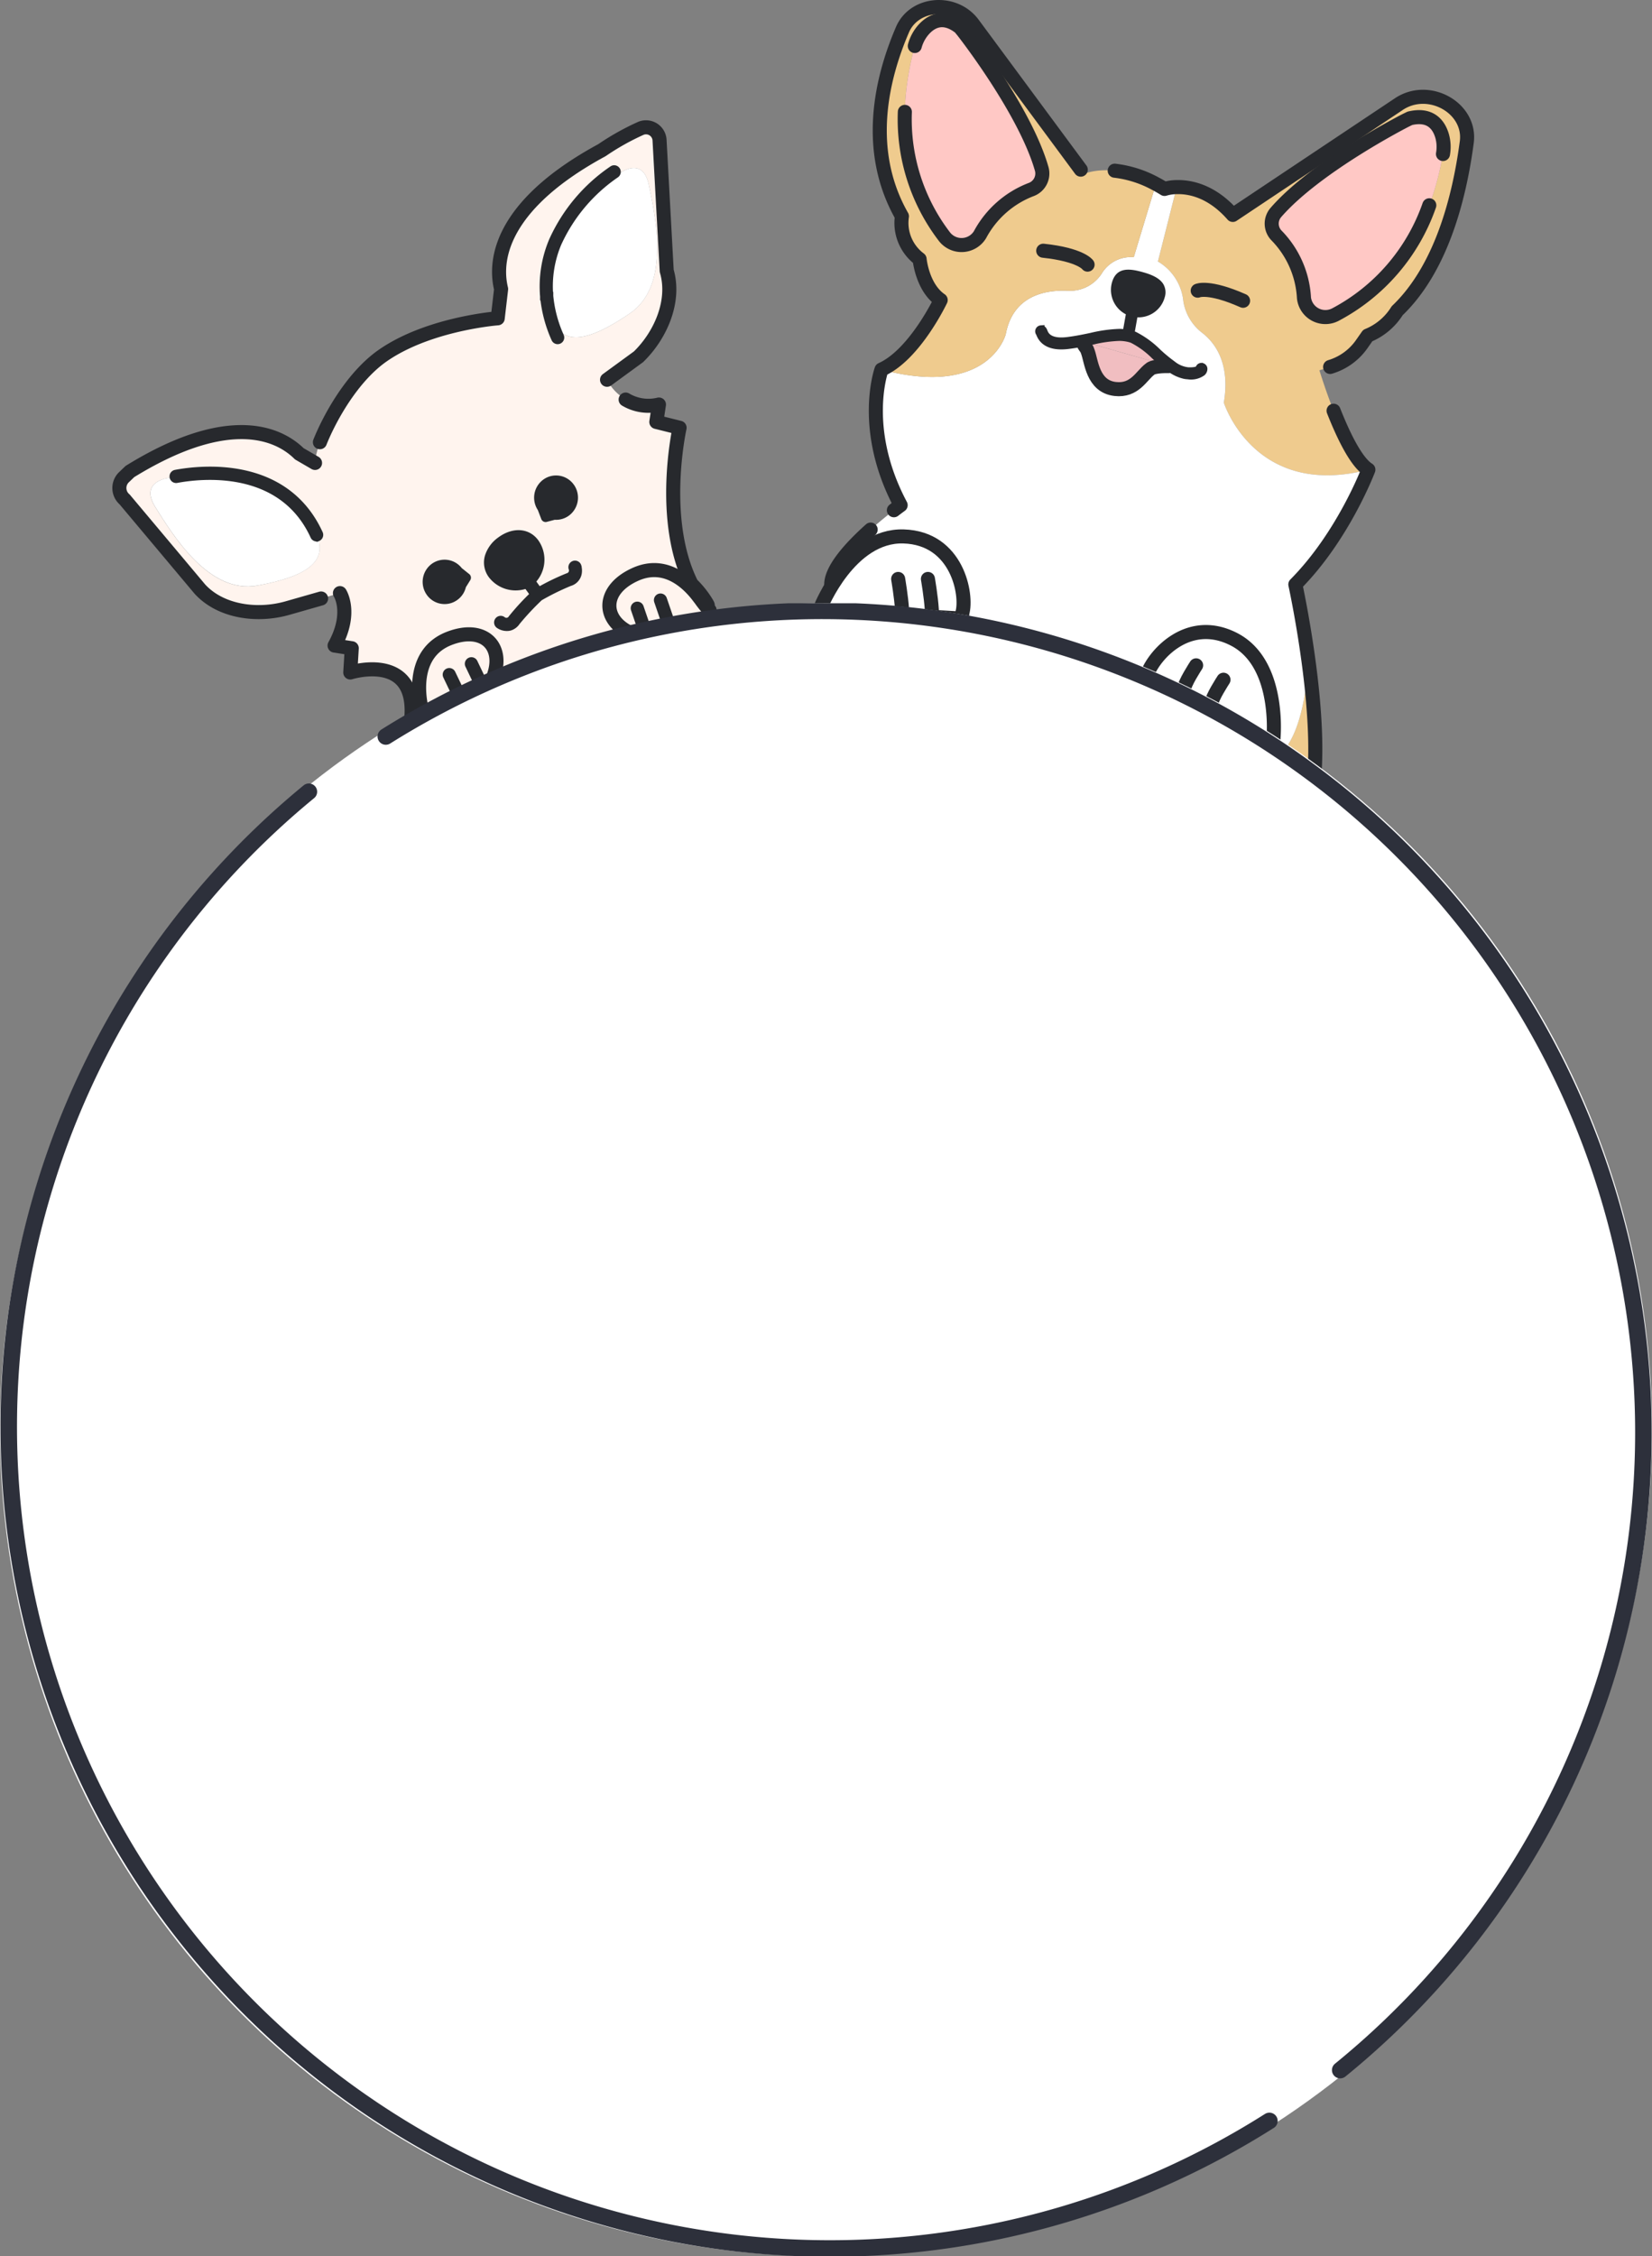 <svg xmlns="http://www.w3.org/2000/svg" xmlns:xlink="http://www.w3.org/1999/xlink" width="235" height="320.766" viewBox="0 0 235 320.766">
  <rect x="0" y="0" width="235" height="320.766" fill="#808080" stroke="none"/>
  <defs>
    <clipPath id="clip-path">
      <rect id="長方形_1545" data-name="長方形 1545" width="235" height="235" transform="translate(0 85.76)" fill="none"/>
    </clipPath>
  </defs>
  <g id="レイヤー_3" data-name="レイヤー 3" transform="translate(0 0.006)">
    <g id="グループ_3374" data-name="グループ 3374">
      <g id="グループ_3371" data-name="グループ 3371">
        <g id="グループ_3369" data-name="グループ 3369">
          <path id="パス_8455" data-name="パス 8455" d="M77.77,42.144a15.2,15.2,0,0,0,.818,3.194c1.457,3.9,5.125,3.226,10.991-.775s3.639-13.771,2.732-18.22S87.9,24.814,87.9,24.814s-6.065,3.514-8.865,9.481a.236.236,0,0,0-.035.073,13.728,13.728,0,0,0-1.238,7.692c0,.027.006.059.011.085ZM91.213,18.217a1.929,1.929,0,0,1,2.61,1.718L94.839,38.5c1.257,4.271-.836,9.132-4.01,12.216l-4.476,3.265a6.7,6.7,0,0,0,7.383,3.524l-.372,2.475,3.308.827S93.3,75.882,99.531,85l-.011.009c-1.39-1.908-4.667-5.357-9.13-3.36-4.81,2.157-4.759,6.35-.867,8.259l.278.8-8.994,3.186-.413.145-9.981,3.532-11.878,4.2c.632-8.233-7.853-7.027-8.706-6.171l.21-3.447L47.6,91.775c2.583-4.659.762-7.459.762-7.459l-7.473,2.132c-4.234,1.206-9.444.564-12.444-2.692L17.733,71.007a2.135,2.135,0,0,1-.1-3.169l.843-.806c13.1-8.086,20.557-6.014,24.1-2.52l2.235,1.3c.093-2.466,3.205-10.759,9.585-15.231,6.563-4.6,16.4-5.332,16.4-5.332l.483-4.161c-1.184-4.867.824-12.417,14.357-19.751a35.512,35.512,0,0,1,5.572-3.117Zm-10.7,54.565a2.509,2.509,0,0,0,.6-3.47,2.443,2.443,0,0,0-3.431-.606,2.555,2.555,0,0,0-.839,1.034,2.523,2.523,0,0,0,.241,2.442.016.016,0,0,1,.008.011l.517,1.358,1.242-.329A2.437,2.437,0,0,0,80.518,72.782Zm-5.126,9.866a4.078,4.078,0,0,0,.667-5.432c-1.141-1.574-3.149-1.5-4.8-.269s-2.326,3.142-1.185,4.716a3.963,3.963,0,0,0,5.323.985Zm-9.061-.53-1.129-.9,0-.013a2.457,2.457,0,0,0-2.771-.838,2.49,2.49,0,0,0-1.143,3.868,2.442,2.442,0,0,0,3.452.463,2.472,2.472,0,0,0,.913-1.476l.682-1.1Zm-29.7,1.118c6.961-1.279,10.053-3.389,8.407-7.2-4.529-10.5-16.7-8.943-19.99-8.311-.534.1-.835.181-.835.181s-4.521.384-2.1,4.21,7.559,12.4,14.521,11.124Z" fill="#fff4ee"/>
          <path id="パス_8456" data-name="パス 8456" d="M87.9,24.814s3.509-2.916,4.414,1.529,3.135,14.224-2.732,18.22-9.534,4.671-10.991.775a15.2,15.2,0,0,1-.818-3.194c0-.027-.006-.059-.011-.085A16.2,16.2,0,0,1,79,34.367a.237.237,0,0,1,.035-.073c2.8-5.966,8.865-9.481,8.865-9.481Z" fill="#fff"/>
          <path id="パス_8457" data-name="パス 8457" d="M79,34.367a16.2,16.2,0,0,0-1.238,7.692A13.728,13.728,0,0,1,79,34.367Z" fill="#f1e0cf"/>
          <path id="パス_8458" data-name="パス 8458" d="M45.041,76.033c1.646,3.816-1.446,5.926-8.407,7.2s-12.108-7.3-14.521-11.124,2.1-4.21,2.1-4.21.3-.078.835-.181c3.271-.615,15.232-2.081,19.99,8.311Z" fill="#fff"/>
          <path id="パス_8459" data-name="パス 8459" d="M25.052,67.722c3.293-.632,15.46-2.185,19.99,8.311-4.757-10.393-16.718-8.926-19.99-8.311Z" fill="#f1e0cf"/>
        </g>
        <g id="グループ_3370" data-name="グループ 3370">
          <path id="パス_8460" data-name="パス 8460" d="M82.207,80.5a.435.435,0,0,0-.546-.285.443.443,0,0,0-.286.553.9.9,0,0,1-.576,1.194l-.032.011a33.142,33.142,0,0,0-4.136,2.012l-1.063-1.466a.434.434,0,0,0-.611-.1.446.446,0,0,0-.094.618l1.063,1.467A34.418,34.418,0,0,0,72.793,87.9a.882.882,0,0,1-1.319.224.435.435,0,0,0-.607.106.446.446,0,0,0,.1.617,2,2,0,0,0,1.4.337,1.537,1.537,0,0,0,.255-.066,1.812,1.812,0,0,0,.88-.706,38.113,38.113,0,0,1,3.261-3.49,35.7,35.7,0,0,1,4.268-2.1,1.7,1.7,0,0,0,1.236-1.394,2.2,2.2,0,0,0-.064-.921Z" fill="#27292d" stroke="#27292d" stroke-width="1"/>
          <path id="パス_8461" data-name="パス 8461" d="M45.184,76.451a.435.435,0,0,1-.539-.232c-4.588-10.023-16.1-8.7-19.513-8.062a.437.437,0,0,1-.509-.354.442.442,0,0,1,.35-.515c3.574-.672,15.613-2.042,20.466,8.56a.444.444,0,0,1-.213.587l-.041.017Z" fill="#27292d" stroke="#27292d" stroke-width="1"/>
          <path id="パス_8462" data-name="パス 8462" d="M79.468,48.4a.435.435,0,0,1-.542-.238,18.923,18.923,0,0,1-1.591-5.983l.426-.114-.433.063a16.664,16.664,0,0,1,1.258-7.916.669.669,0,0,1,.058-.127,24.308,24.308,0,0,1,8.494-10.031.433.433,0,0,1,.6.14.445.445,0,0,1-.138.609,23.857,23.857,0,0,0-8.167,9.661.492.492,0,0,1-.028.055l-.007.016a15.765,15.765,0,0,0-1.2,7.481l-.426.114.433-.062a18.107,18.107,0,0,0,1.522,5.732.444.444,0,0,1-.221.584l-.035.014ZM79.42,34.48s0,0,0,0S79.42,34.48,79.42,34.48Z" fill="#27292d" stroke="#27292d" stroke-width="1"/>
          <path id="パス_8463" data-name="パス 8463" d="M66.737,81.6l-1.053-.844A3.137,3.137,0,0,0,64.5,79.83a3.106,3.106,0,0,0-3.156.38,3.187,3.187,0,0,0-.579,4.425,3.1,3.1,0,0,0,3.5,1.066,3.142,3.142,0,0,0,2.006-2.225l.622-1a.668.668,0,0,0-.148-.872Z" fill="#27292d"/>
          <path id="パス_8464" data-name="パス 8464" d="M81.649,68.931a3.093,3.093,0,0,0-4.348-.765,3.223,3.223,0,0,0-1.057,1.306,3.192,3.192,0,0,0,.265,3.034L77,73.789a.654.654,0,0,0,.777.4l1.136-.3a3.1,3.1,0,0,0,1.985-.568,3.18,3.18,0,0,0,.753-4.393Z" fill="#27292d"/>
          <path id="パス_8465" data-name="パス 8465" d="M76.587,76.824c-1.291-1.782-3.644-1.951-5.721-.412a4.986,4.986,0,0,0-1.883,2.581,3.51,3.51,0,0,0,.557,3.062,4.8,4.8,0,0,0,5.226,1.665,3.827,3.827,0,0,0,1.014-.538,4.769,4.769,0,0,0,.806-6.359Z" fill="#27292d"/>
        </g>
      </g>
      <path id="パス_8466" data-name="パス 8466" d="M67.429,45.706c-3.456.612-8.893,1.975-13.03,4.873-4.28,3-7.478,8.756-8.891,12.283M70.8,45.246s-1.345.1-3.372.46m18.925,8.277,4.476-3.265C94,47.633,96.1,42.771,94.84,38.5L93.823,19.936a1.929,1.929,0,0,0-2.61-1.718,35.509,35.509,0,0,0-5.572,3.117C72.108,28.668,70.1,36.218,71.284,41.085L70.8,45.246M48.358,84.315s1.821,2.8-.762,7.459l2.442.378-.21,3.447s7.962-2.514,8.679,4.365a11.012,11.012,0,0,1,.027,1.806l11.878-4.2,9.981-3.532.413-.145L89.8,90.705l11.129-3.945c-.112-.12-.212-.248-.318-.372a.442.442,0,0,0,.027-.459,11.384,11.384,0,0,0-.767-1.183,13.151,13.151,0,0,0-1.49-1.708c-4.625-9.162-1.709-22.231-1.709-22.231l-3.308-.827.372-2.475A6.347,6.347,0,0,1,89,56.8M44.814,65.809l-2.235-1.3c-3.548-3.494-11-5.566-24.1,2.52l-.843.806a2.135,2.135,0,0,0,.1,3.169L28.442,83.755c3,3.257,8.209,3.9,12.443,2.692l4.79-1.367" fill="none" stroke="#27292d" stroke-linecap="round" stroke-linejoin="round" stroke-width="2"/>
      <g id="グループ_3372" data-name="グループ 3372">
        <path id="パス_8467" data-name="パス 8467" d="M99.52,85.01,99.531,85a15.6,15.6,0,0,0,1.4,1.76L89.8,90.705l-.278-.8c-3.892-1.909-3.943-6.1.867-8.259C94.852,79.653,98.13,83.1,99.52,85.01Z" fill="#fff4ee"/>
        <path id="パス_8468" data-name="パス 8468" d="M89.8,90.705l-.278-.8c-3.892-1.909-3.943-6.1.867-8.259,4.462-2,7.74,1.452,9.13,3.36L99.531,85a15.6,15.6,0,0,0,1.4,1.76" fill="none" stroke="#27292d" stroke-linecap="round" stroke-linejoin="round" stroke-width="2"/>
        <path id="パス_8469" data-name="パス 8469" d="M91.73,89.6a.436.436,0,0,1-.556-.273l-.931-2.715a.443.443,0,0,1,.27-.563.436.436,0,0,1,.556.273L92,89.04a.443.443,0,0,1-.27.563Z" fill="#27292d" stroke="#27292d" stroke-width="1"/>
        <path id="パス_8470" data-name="パス 8470" d="M95.032,88.443a.436.436,0,0,1-.556-.273l-.931-2.715a.443.443,0,0,1,.27-.563.436.436,0,0,1,.556.273l.931,2.715a.443.443,0,0,1-.27.563Z" fill="#27292d" stroke="#27292d" stroke-width="1"/>
      </g>
      <g id="グループ_3373" data-name="グループ 3373">
        <path id="パス_8471" data-name="パス 8471" d="M59.894,100.4c-.388-1.868-1.12-7.647,3.989-9.639,4.911-1.91,7.8,1.094,6.379,5.227l.386.808-11.316,5.568a11.021,11.021,0,0,0-.234-1.79l.8-.173Z" fill="#fff4ee"/>
        <path id="パス_8472" data-name="パス 8472" d="M59.894,100.4c-.388-1.868-1.12-7.647,3.989-9.639,4.911-1.91,7.8,1.094,6.379,5.227l.386.808-11.316,5.568a11.021,11.021,0,0,0-.234-1.79l.8-.173Z" fill="none" stroke="#27292d" stroke-linecap="round" stroke-linejoin="round" stroke-width="2"/>
        <path id="パス_8473" data-name="パス 8473" d="M68.486,97.352a.435.435,0,0,1-.584-.206l-1.236-2.587a.444.444,0,0,1,.2-.59.435.435,0,0,1,.584.206l1.236,2.587a.444.444,0,0,1-.2.59Z" fill="#27292d" stroke="#27292d" stroke-width="1"/>
        <path id="パス_8474" data-name="パス 8474" d="M65.339,98.891a.435.435,0,0,1-.584-.206L63.519,96.1a.444.444,0,0,1,.2-.59.435.435,0,0,1,.584.206L65.542,98.3A.444.444,0,0,1,65.339,98.891Z" fill="#27292d" stroke="#27292d" stroke-width="1"/>
      </g>
    </g>
    <g id="グループ_3378" data-name="グループ 3378">
      <g id="グループ_3375" data-name="グループ 3375">
        <path id="パス_8475" data-name="パス 8475" d="M208.652,20.217c-1.06,8-3.649,18-9.9,23.963a8.847,8.847,0,0,1-4.187,3.529l-.9,1.284a8.4,8.4,0,0,1-4.449,3.175l-1.527.469s3.615,12.034,6.964,14.131c-16.214,4.2-20.557-9.525-20.557-9.525.909-5.51-1.156-8.426-3.058-9.907a7.032,7.032,0,0,1-2.7-4.492,7.392,7.392,0,0,0-3.62-5.669l2.675-10.58c1.862-.047,4.957.515,7.977,3.954L198.994,14.8c4.257-2.837,10.3.545,9.658,5.416Zm-18.689,24.5c5.143-2.644,12.9-8.867,15.3-22.83a5.733,5.733,0,0,0-.129-2.581c-.432-1.473-1.571-3.208-4.579-2.493l-.626.306S187.206,23.614,181.491,30.2a2.417,2.417,0,0,0,.133,3.306,13.743,13.743,0,0,1,3.867,8.848,3.068,3.068,0,0,0,4.472,2.36Zm-17.888-2.7c1.342.084,3.833.532,3.833.532s-2.944-1.977-4.681-1.731-.494,1.115.847,1.2Z" fill="#efcb8e"/>
        <path id="パス_8476" data-name="パス 8476" d="M205.266,21.888c-2.4,13.963-10.16,20.186-15.3,22.83a3.068,3.068,0,0,1-4.472-2.36,13.743,13.743,0,0,0-3.867-8.848,2.417,2.417,0,0,1-.133-3.306c5.715-6.59,18.441-13.085,18.441-13.085l.626-.306c3.008-.715,4.147,1.019,4.579,2.493a5.733,5.733,0,0,1,.129,2.581Z" fill="#ffc8c5"/>
        <path id="パス_8477" data-name="パス 8477" d="M186.11,93.775c.883,6.471,1.521,14.487.375,19.865l-2.841-.517.111-.618a23.7,23.7,0,0,0-1.621-5.323c3.7-3.4,3.969-13.174,3.976-13.407Z" fill="#efcb8e"/>
        <path id="パス_8478" data-name="パス 8478" d="M161.018,44.63a3.522,3.522,0,0,0,4.334-2.478c.5-1.879-1.141-2.662-3.032-3.172s-3.314-.557-3.819,1.322a3.548,3.548,0,0,0,2.517,4.328Zm5.638,7.484a22.934,22.934,0,0,1-2.126-1.745,13.045,13.045,0,0,0-3.3-2.42,3.516,3.516,0,0,0-.425-.145,6.426,6.426,0,0,0-1.579-.206,22.667,22.667,0,0,0-4.507.672c-.509.106-1.035.208-1.579.3a2.634,2.634,0,0,1,1.485,1.141c.034.061.066.132.1.211v0c.536,1.361.664,4.987,3.912,5.363,2.779.323,3.714-1.875,4.935-2.8a1.8,1.8,0,0,1,.954-.388,11.737,11.737,0,0,1,2.132.008Zm28,14.652s-3.558,9.444-10.388,16.314c0,0,1.025,4.679,1.845,10.69v0c-.007.233-.275,10.009-3.976,13.407-1.338-3.021-3.666-6.36-7.568-7.163-7.517-1.548-10.748,5.982-10.6,8.673l-.148.832L144.2,105.962l.138-.772c1.045-2.479.555-10.673-7.029-11.819s-12.86,8.553-12.86,8.553l-.076.438-2.441-.442c-2.032-8.231-3.667-18.5-3.667-18.5-.534-4.133,9.86-11.6,9.86-11.6C122.349,60.989,125.4,52.54,125.4,52.54c15.353,4.066,17.666-5.02,17.666-5.02,1.04-5.521,5.628-6.347,8.923-6.187a5.373,5.373,0,0,0,4.712-2.418,4.829,4.829,0,0,1,4.578-2.355l3.151-10.416c.4.213.811.451,1.229.709a6.275,6.275,0,0,1,1.732-.26l-2.675,10.58a7.392,7.392,0,0,1,3.62,5.669,7.032,7.032,0,0,0,2.7,4.492c1.9,1.481,3.967,4.4,3.058,9.907,0,0,4.343,13.722,20.557,9.525Z" fill="#fff"/>
        <path id="パス_8479" data-name="パス 8479" d="M166.6,52.109s-2.511-.142-3.029.386c-1.22.92-2.155,3.119-4.935,2.8-3.247-.376-3.375-4-3.912-5.363v0c-.178-.621-1.384-1.13-1.285-1.561" fill="#f1bec1"/>
        <path id="パス_8480" data-name="パス 8480" d="M153.439,48.363a36.551,36.551,0,0,1,5.787-.764c.179.653.955.994,2,.351,1.088.442,4.257,3.167,5.369,4.158" fill="#f1bec1"/>
        <path id="パス_8481" data-name="パス 8481" d="M164.43,26.144,161.279,36.56a4.829,4.829,0,0,0-4.578,2.355,5.373,5.373,0,0,1-4.712,2.418c-3.295-.16-7.883.666-8.923,6.187,0,0-2.313,9.087-17.666,5.02,4.75-2.128,8.418-9.88,8.418-9.88-2.636-1.808-3-5.818-3-5.818a6.421,6.421,0,0,1-2.514-6.089c-5.35-9.388-2.9-19.629.083-26.545,1.676-3.887,7.41-4.347,10.033-.8L154.185,24.72s4.082-1.851,10.245,1.424ZM152.509,37.113c1.315.472,2.869.26,1.322-.643s-5.2-.465-5.2-.465,2.564.637,3.876,1.109Zm-5.845-10.166A2.428,2.428,0,0,0,148.183,24c-2.393-8.364-11.19-19.567-11.19-19.567l-.438-.537c-2.428-1.905-4.194-.807-5.211.353a5.809,5.809,0,0,0-1.212,2.284c-3.733,13.674.67,22.556,4.219,27.106a3.077,3.077,0,0,0,5.055-.278,13.876,13.876,0,0,1,7.259-6.415Z" fill="#efcb8e"/>
        <path id="パス_8482" data-name="パス 8482" d="M148.183,24a2.428,2.428,0,0,1-1.519,2.946,13.876,13.876,0,0,0-7.259,6.415,3.077,3.077,0,0,1-5.055.278c-3.549-4.55-7.951-13.431-4.219-27.105a5.809,5.809,0,0,1,1.212-2.284c1.017-1.16,2.783-2.259,5.211-.353l.438.537s8.8,11.2,11.19,19.567Z" fill="#ffc8c5"/>
        <path id="パス_8483" data-name="パス 8483" d="M121.929,101.921l-4.215-.766.548-17.735s1.635,10.27,3.667,18.5Z" fill="#f1c57e"/>
      </g>
      <path id="パス_8484" data-name="パス 8484" d="M165.518,40.443c-.575-1.011-1.964-1.495-3.109-1.8-1.85-.5-3.647-.66-4.246,1.57h0a3.9,3.9,0,0,0,2.764,4.761q.17.046.34.076a3.871,3.871,0,0,0,4.421-2.8,2.316,2.316,0,0,0-.17-1.8Z" fill="#27292d"/>
      <path id="パス_8485" data-name="パス 8485" d="M170.886,52.086a.35.35,0,0,0-.33.326c-.025.04-.261.347-1.541.3a4.171,4.171,0,0,1-2.164-.885,22.793,22.793,0,0,1-2.091-1.718l-.036-.033a13.177,13.177,0,0,0-3.36-2.448,3.85,3.85,0,0,0-.47-.161l-.027-.005.494-2.766a.352.352,0,0,0-.281-.41h0a.349.349,0,0,0-.4.285l-.493,2.757a7.226,7.226,0,0,0-.954-.078,19.857,19.857,0,0,0-4.047.569l-.533.11c-.571.119-1.083.216-1.567.3-.413.069-.821.13-1.213.179-2.723.337-3.187-.845-3.361-1.29-.053-.135-.151-.389-.427-.371a.354.354,0,0,0-.237.59l.016.04c.207.528.836,2.134,4.094,1.73.4-.05.82-.112,1.243-.183.492-.084,1.013-.183,1.591-.3l.534-.11a19.077,19.077,0,0,1,3.9-.555,6.054,6.054,0,0,1,1.491.193,3.218,3.218,0,0,1,.387.132,12.544,12.544,0,0,1,3.163,2.324l.056.049a23.138,23.138,0,0,0,2.141,1.754,5.394,5.394,0,0,0,2.086.959,3.222,3.222,0,0,0,.444.048,2.741,2.741,0,0,0,2.036-.47.716.716,0,0,0,.227-.523.35.35,0,0,0-.366-.334Z" fill="#27292d" stroke="#27292d" stroke-width="1"/>
      <path id="パス_8486" data-name="パス 8486" d="M189.705,58.387c1.345,3.409,3.184,7.275,4.949,8.38,0,0-3.558,9.444-10.388,16.314,0,0,1.025,4.679,1.845,10.69v0c.883,6.471,1.521,14.487.375,19.865l-2.841-.517-19.831-3.6L144.2,105.962l-19.827-3.6-2.441-.442-4.215-.766.548-17.735c-.3-2.3,2.79-5.633,5.587-8.136m29.887-51.17L138.416,3.4c-2.623-3.544-8.357-3.084-10.033.8-2.981,6.916-5.434,17.157-.083,26.545a6.42,6.42,0,0,0,2.514,6.089s.368,4.01,3,5.818c0,0-3.668,7.752-8.418,9.88,0,0-3.05,8.448,2.723,19.281,0,0-.368.264-.961.72m62.056-20.374a8.4,8.4,0,0,0,4.449-3.175l.9-1.284a8.846,8.846,0,0,0,4.187-3.529c6.25-5.96,8.839-15.967,9.9-23.963.644-4.871-5.4-8.253-9.658-5.416L175.368,30.547c-3.02-3.438-6.115-4-7.977-3.954a6.275,6.275,0,0,0-1.732.26c-.419-.257-.83-.5-1.229-.709a15.953,15.953,0,0,0-5.859-1.881" fill="none" stroke="#27292d" stroke-linecap="round" stroke-linejoin="round" stroke-width="2"/>
      <g id="グループ_3376" data-name="グループ 3376">
        <path id="パス_8487" data-name="パス 8487" d="M180.952,99.805a23.759,23.759,0,0,1,.174,5.568l-.269.566-18.186-8.772.36-.763c.563-2.634,5.646-9.033,12.492-5.531,3.554,1.817,4.928,5.66,5.429,8.932Z" fill="#fff"/>
        <path id="パス_8488" data-name="パス 8488" d="M180.952,99.805a23.759,23.759,0,0,1,.174,5.568l-.269.566-18.186-8.772.36-.763c.563-2.634,5.646-9.033,12.492-5.531,3.554,1.817,4.928,5.66,5.429,8.932Z" fill="none" stroke="#27292d" stroke-linecap="round" stroke-linejoin="round" stroke-width="2"/>
        <path id="パス_8489" data-name="パス 8489" d="M174.043,96.63s-1.767,2.706-1.656,3.313" fill="#27292d" stroke="#27292d" stroke-linecap="round" stroke-linejoin="round" stroke-width="2"/>
        <path id="パス_8490" data-name="パス 8490" d="M170.15,94.582s-1.767,2.706-1.656,3.313" fill="#27292d" stroke="#27292d" stroke-linecap="round" stroke-linejoin="round" stroke-width="2"/>
      </g>
      <g id="グループ_3377" data-name="グループ 3377">
        <path id="パス_8491" data-name="パス 8491" d="M128.533,76.257c7.665.233,9.108,8.311,8.359,10.9l-.047.783L116.736,86.73l.025-.444s4.1-10.262,11.772-10.029Z" fill="#fff"/>
        <path id="パス_8492" data-name="パス 8492" d="M127.764,82.3s.442,2.548.552,4.366" fill="#27292d" stroke="#27292d" stroke-linecap="round" stroke-linejoin="round" stroke-width="2"/>
        <path id="パス_8493" data-name="パス 8493" d="M132,82.3s.442,2.548.552,4.366" fill="#27292d" stroke="#27292d" stroke-linecap="round" stroke-linejoin="round" stroke-width="2"/>
        <path id="パス_8494" data-name="パス 8494" d="M128.533,76.257c7.665.233,9.108,8.311,8.359,10.9l-.047.783L116.736,86.73l.025-.444s4.1-10.262,11.772-10.029Z" fill="none" stroke="#27292d" stroke-linecap="round" stroke-linejoin="round" stroke-width="2"/>
      </g>
    </g>
    <g id="グループ_2020" data-name="グループ 2020">
      <circle id="楕円形_181" data-name="楕円形 181" cx="117.5" cy="117.5" r="117.5" transform="translate(0 85.76)" fill="#fff"/>
      <g id="グループ_3379" data-name="グループ 3379" clip-path="url(#clip-path)">
        <g id="グループ_2019" data-name="グループ 2019">
          <path id="パス_4197" data-name="パス 4197" d="M180.575,301.517A116.814,116.814,0,0,1,43.938,112.553" fill="none" stroke="#2d303b" stroke-linecap="round" stroke-width="2.35"/>
          <path id="パス_4198" data-name="パス 4198" d="M190.648,294.294A116.814,116.814,0,0,0,54.882,104.7" fill="none" stroke="#2d303b" stroke-linecap="round" stroke-width="2.35"/>
        </g>
      </g>
    </g>
    <path id="パス_8495" data-name="パス 8495" d="M203.319,29.18a27.979,27.979,0,0,1-13.355,15.539,3.068,3.068,0,0,1-4.472-2.36,13.743,13.743,0,0,0-3.867-8.848,2.417,2.417,0,0,1-.133-3.306c5.715-6.59,18.441-13.085,18.441-13.085l.626-.306c3.008-.715,4.147,1.019,4.579,2.493a5.733,5.733,0,0,1,.129,2.581" fill="none" stroke="#27292d" stroke-linecap="round" stroke-linejoin="round" stroke-width="2"/>
    <path id="パス_8496" data-name="パス 8496" d="M130.132,6.534a5.809,5.809,0,0,1,1.212-2.284c1.017-1.16,2.783-2.259,5.211-.353l.438.537s8.8,11.2,11.19,19.567a2.428,2.428,0,0,1-1.519,2.946,13.876,13.876,0,0,0-7.259,6.415,3.077,3.077,0,0,1-5.055.278A27.422,27.422,0,0,1,128.717,15.9" fill="none" stroke="#27292d" stroke-linecap="round" stroke-linejoin="round" stroke-width="2"/>
    <path id="パス_8497" data-name="パス 8497" d="M170.377,41.317s1.558-.731,6.454,1.437" fill="#27292d" stroke="#27292d" stroke-linecap="round" stroke-linejoin="round" stroke-width="2"/>
    <path id="パス_8498" data-name="パス 8498" d="M154.71,37.616s-.985-1.411-6.309-1.977" fill="#27292d" stroke="#27292d" stroke-linecap="round" stroke-linejoin="round" stroke-width="2"/>
    <path id="パス_8499" data-name="パス 8499" d="M166.23,52.044s-2.143-.078-2.661.451c-1.22.92-2.155,3.119-4.935,2.8-3.247-.376-3.375-4-3.912-5.363v0c-.178-.621-.671-.817-.572-1.248" fill="none" stroke="#27292d" stroke-linecap="round" stroke-linejoin="round" stroke-width="2"/>
  </g>
</svg>
